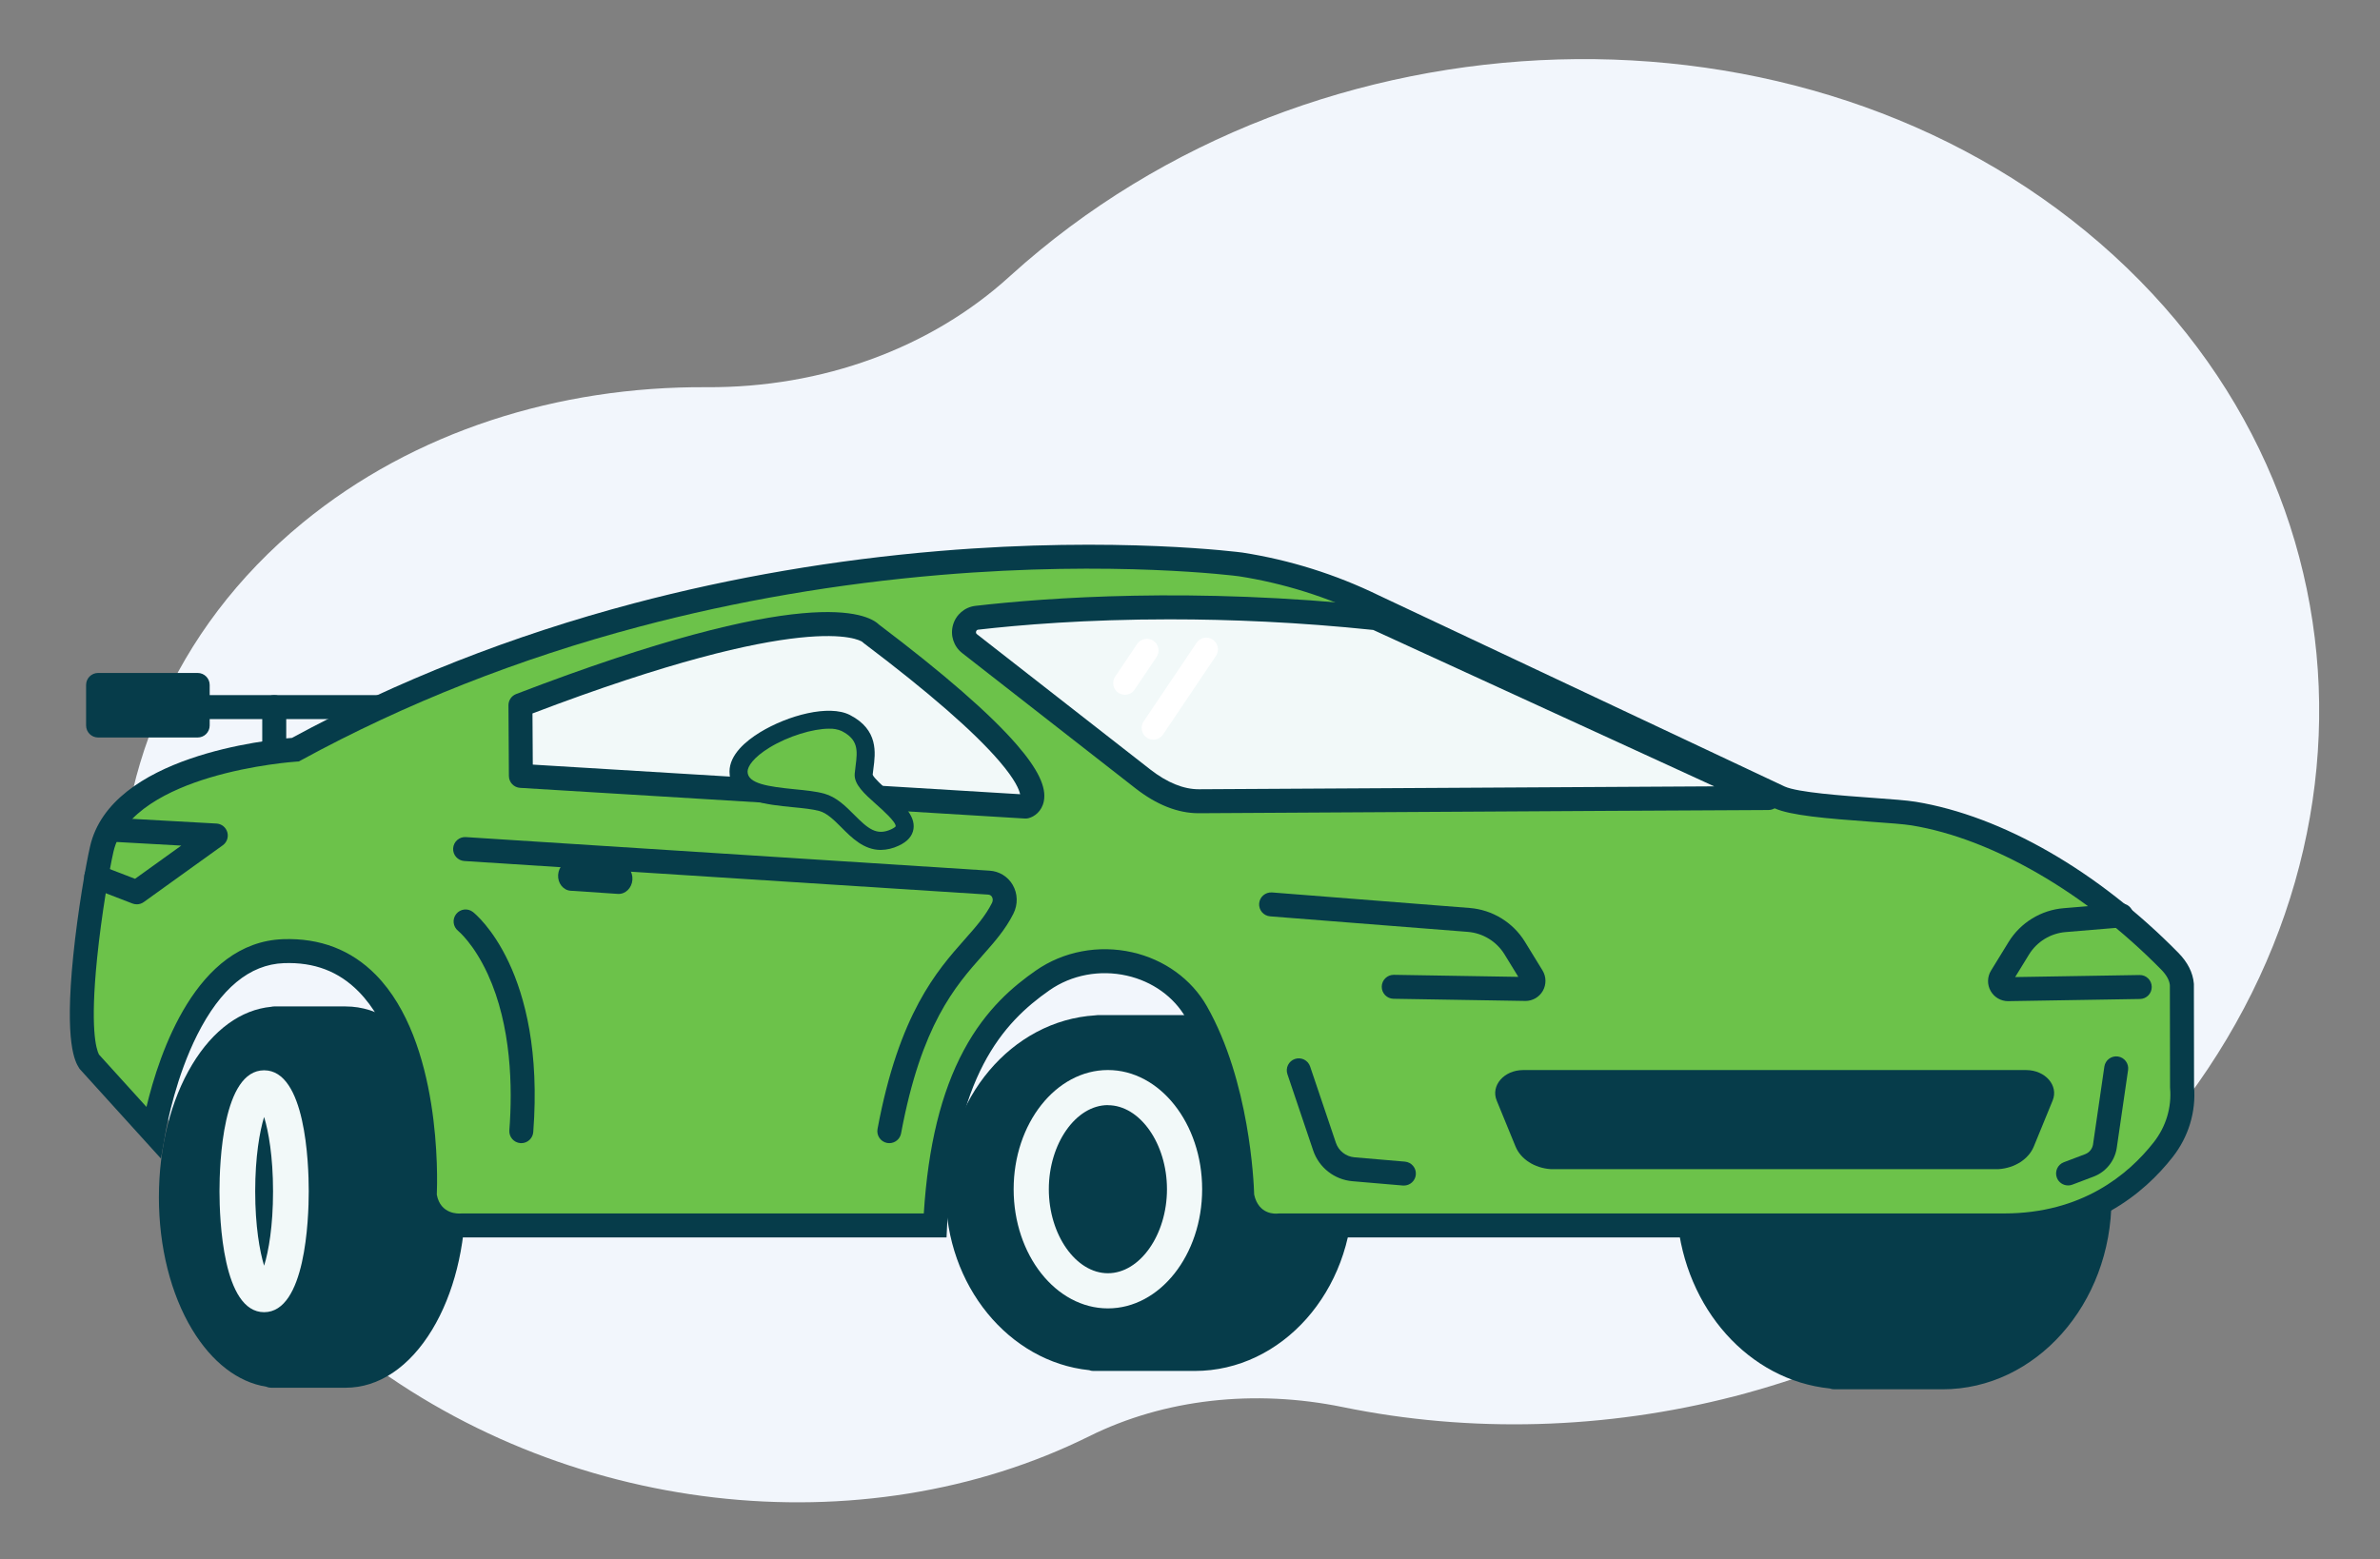 <svg width="325" height="213" viewBox="0 0 325 213" fill="none" xmlns="http://www.w3.org/2000/svg">
<rect x="0" y="0" width="325" height="213" fill="#808080" stroke="none"/>
<path d="M138.03 37.61L137.838 37.784C127.156 47.497 112.366 52.983 96.466 52.886C76.278 52.762 56.548 58.905 41.318 71.413C5.692 100.667 8.601 152.932 47.57 183.944C76.851 207.242 117.89 211.493 148.748 196.168C159.012 191.072 171.329 189.722 183.363 192.19C218.266 199.354 257.23 190.143 285.008 165.009C326.563 127.408 327.349 68.406 286.763 33.225C246.178 -1.956 179.587 0.008 138.03 37.61Z" fill="#F2F6FC"/>
<g clip-path="url(#clip0_3_91)">
<path d="M71.068 98.217H16.548C15.644 98.217 14.91 97.483 14.91 96.579C14.91 95.675 15.644 94.942 16.548 94.942H71.068C71.972 94.942 72.706 95.675 72.706 96.579C72.706 97.483 71.972 98.217 71.068 98.217Z" fill="#063C4A"/>
<path d="M37.449 109.048C36.545 109.048 35.811 108.315 35.811 107.411V96.579C35.811 95.675 36.545 94.942 37.449 94.942C38.353 94.942 39.087 95.675 39.087 96.579V107.411C39.087 108.315 38.353 109.048 37.449 109.048Z" fill="#063C4A"/>
<path d="M148.737 187.148C148.915 187.218 149.103 187.255 149.293 187.255H163.145C175.046 187.255 184.73 176.353 184.73 162.952C184.73 149.551 175.05 138.651 163.145 138.651H149.88C149.766 138.651 149.651 138.663 149.54 138.686C138.191 139.39 129.147 150.004 129.147 162.952C129.147 175.597 137.771 186.013 148.737 187.148Z" fill="#063C4A"/>
<path d="M138.418 162.432C138.418 153.454 144.194 146.153 151.291 146.153C158.388 146.153 164.159 153.458 164.159 162.432C164.159 171.406 158.388 178.71 151.291 178.71C144.194 178.71 138.418 171.41 138.418 162.432ZM151.291 150.944C146.915 150.944 143.222 156.211 143.222 162.432C143.222 168.652 146.921 173.908 151.291 173.908C155.662 173.908 159.355 168.652 159.355 162.432C159.355 156.211 155.66 150.956 151.291 150.956V150.944Z" fill="#F2F9F9"/>
<path d="M229.035 166.346C230.124 178.797 238.849 188.519 249.874 189.65C250.064 189.724 250.268 189.761 250.472 189.761H265.267C277.979 189.761 288.33 178.113 288.33 163.798C288.33 163.569 288.282 163.344 288.191 163.132C287.826 162.287 286.843 161.9 285.998 162.268C283.32 163.423 280.1 164.149 275.867 164.534H230.698C230.229 164.538 229.782 164.74 229.47 165.09C229.157 165.43 228.999 165.885 229.033 166.346H229.035Z" fill="#063C4A"/>
<path d="M21.698 163.512C21.698 170.32 23.314 176.75 26.246 181.606C28.944 186.064 32.488 188.79 36.363 189.409C36.571 189.502 36.796 189.55 37.023 189.548H47.192C51.73 189.548 55.931 186.725 59.025 181.6C61.956 176.742 63.572 170.314 63.572 163.506C63.572 156.698 61.956 150.271 59.025 145.411C55.931 140.286 51.728 137.466 47.192 137.466H37.439C37.302 137.466 37.166 137.482 37.035 137.515C32.898 137.911 29.096 140.672 26.24 145.411C23.308 150.271 21.7 156.704 21.7 163.512H21.698Z" fill="#063C4A"/>
<path d="M29.972 162.709C29.972 158.834 30.411 146.189 36.066 146.189C41.721 146.189 42.16 158.834 42.16 162.709C42.16 166.583 41.705 179.229 36.066 179.229C30.427 179.229 29.972 166.583 29.972 162.709ZM36.066 152.558C35.461 154.524 34.848 157.993 34.848 162.724C34.848 167.458 35.461 170.913 36.066 172.879C36.687 170.893 37.285 167.456 37.285 162.724C37.285 157.991 36.672 154.536 36.066 152.57V152.558Z" fill="#F2F9F9"/>
<path d="M13.897 115.969C12.797 120.77 9.532 140.722 12.18 144.998L20.947 154.668C21.805 149.783 26.21 130.373 38.705 129.916C59.822 129.147 58.002 163.272 58.002 163.272C58.682 167.762 63.093 167.379 63.093 167.379H127.695C128.726 145.888 136.021 138.35 142.364 133.919C149.291 129.081 159.333 131.134 163.372 138.235C169.33 148.707 169.626 163.338 169.626 163.338C170.51 167.893 174.708 167.379 174.708 167.379H273.677C285.163 167.379 291.948 161.429 295.399 157.022C297.332 154.553 298.234 151.525 297.969 148.491L297.945 134.469C297.838 133.239 297.183 132.191 296.285 131.277C286.75 121.583 273.839 113.184 261.339 111.129C257.933 110.569 246.098 110.328 243.001 108.906L187.527 82.775C181.846 80.01 175.73 78.077 169.399 77.09C169.399 77.09 103.145 68.118 40.343 102.395C40.343 102.395 16.668 103.882 13.897 115.969Z" fill="#6CC24A"/>
<path d="M174.253 169.042C172.158 169.042 168.855 167.954 168.018 163.65L167.991 163.512V163.371C167.985 163.229 167.625 149.023 161.948 139.046C160.304 136.156 157.363 134.048 153.884 133.263C150.177 132.426 146.32 133.156 143.302 135.264C136.942 139.705 130.31 147.004 129.329 167.46L129.254 169.018H63.156C61.08 169.167 57.096 168.215 56.384 163.522L56.358 163.355L56.368 163.189C56.378 162.997 57.282 143.88 48.982 135.446C46.257 132.677 42.914 131.401 38.764 131.554C34.09 131.724 30.107 135.025 26.924 141.366C24.099 146.996 22.867 153.189 22.559 154.953L21.979 158.246L10.867 145.989L10.788 145.862C10.289 145.057 8.774 142.611 10.005 130.517C10.622 124.455 11.719 118.149 12.301 115.605C15.143 103.2 36.652 101.042 39.87 100.788C54.226 92.987 69.941 86.8 86.583 82.399C99.984 78.855 114.016 76.451 128.285 75.259C152.596 73.225 169.45 75.447 169.618 75.469L169.652 75.472C176.11 76.479 182.366 78.441 188.245 81.303L243.701 107.426C245.465 108.235 251.664 108.684 255.765 108.979C258.241 109.159 260.379 109.313 261.608 109.515C273.41 111.456 286.477 118.97 297.454 130.13C298.734 131.431 299.448 132.843 299.579 134.329L299.585 134.469L299.608 148.422C299.889 151.859 298.857 155.27 296.693 158.033C292.769 163.043 285.592 169.016 273.681 169.016H174.801C174.631 169.032 174.449 169.042 174.257 169.042H174.253ZM171.258 163.15C171.877 165.988 174.237 165.786 174.508 165.753L174.706 165.741H273.675C284.267 165.741 290.632 160.45 294.108 156.013C295.773 153.885 296.564 151.264 296.335 148.633L296.329 148.493L296.305 134.55C296.226 133.854 295.836 133.158 295.114 132.424C284.766 121.905 272.039 114.547 261.07 112.743C259.99 112.565 257.82 112.409 255.521 112.243C249.352 111.798 244.461 111.378 242.313 110.393L186.829 84.257C181.229 81.531 175.293 79.668 169.165 78.71C168.602 78.637 152.143 76.539 128.463 78.528C114.396 79.711 100.566 82.083 87.363 85.58C70.876 89.945 55.32 96.087 41.126 103.833L40.807 104.007L40.445 104.03C40.388 104.034 34.595 104.418 28.578 106.234C23.3 107.826 16.745 110.872 15.493 116.337C14.93 118.798 13.866 124.926 13.262 130.848C12.281 140.488 13.134 143.297 13.511 144.031L20.001 151.189C21.754 143.837 26.794 128.713 38.645 128.28C43.699 128.102 47.962 129.736 51.322 133.152C60.269 142.251 59.742 160.98 59.648 163.175C60.152 165.909 62.664 165.773 62.953 165.747L63.095 165.741H126.149C126.734 156.512 128.522 149.217 131.596 143.479C134.656 137.766 138.46 134.653 141.428 132.578C145.2 129.944 150.005 129.03 154.608 130.068C158.985 131.055 162.699 133.737 164.798 137.426C170.631 147.678 171.213 161.453 171.262 163.15H171.258Z" fill="#063C4A"/>
<path d="M71.128 105.977L140.046 110.166C140.046 110.166 147.701 108.257 118.929 86.533C118.929 86.533 113.731 79.937 71.068 96.326L71.128 105.979V105.977Z" fill="#F2F9F9"/>
<path d="M76.215 119.484C76.29 118.347 77.178 117.482 78.199 117.55L84.647 117.979C85.668 118.046 86.433 119.023 86.358 120.161C86.283 121.298 85.395 122.162 84.374 122.095L77.926 121.666C76.905 121.599 76.14 120.621 76.215 119.484Z" fill="#063C4A"/>
<path d="M191.708 161.933C191.661 161.933 191.615 161.933 191.568 161.927L184.675 161.338C182.212 161.126 180.11 159.477 179.318 157.135L175.802 146.717C175.513 145.86 175.972 144.931 176.828 144.642C177.685 144.353 178.614 144.812 178.903 145.668L182.42 156.086C182.794 157.194 183.789 157.975 184.954 158.074L191.847 158.664C192.747 158.741 193.415 159.534 193.338 160.434C193.265 161.286 192.549 161.931 191.708 161.931V161.933Z" fill="#063C4A"/>
<path d="M241.49 109.003C241.49 109.003 205.936 109.296 163.718 109.44C160.907 109.45 158.261 108.105 156.046 106.376L132.403 87.92C131.003 86.826 131.63 84.585 133.394 84.381C142.174 83.368 162.47 81.754 187.96 84.445L241.49 109.005V109.003Z" fill="#F2F9F9"/>
<path d="M163.667 111.076C160.842 111.076 157.941 109.929 155.039 107.664L131.396 89.207C130.231 88.298 129.737 86.792 130.136 85.368C130.536 83.948 131.74 82.921 133.206 82.751C142.904 81.634 162.933 80.154 188.13 82.813C188.306 82.831 188.48 82.878 188.641 82.953L242.17 107.514C242.868 107.834 243.25 108.595 243.088 109.347C242.926 110.099 242.263 110.635 241.496 110.639C241.163 110.639 207.825 110.809 163.726 111.076C163.704 111.076 163.685 111.076 163.663 111.076H163.667ZM159.812 84.593C148.256 84.593 139.178 85.36 133.584 86.005C133.526 86.011 133.352 86.031 133.289 86.256C133.248 86.407 133.289 86.531 133.412 86.628L157.054 105.085C159.38 106.9 161.623 107.808 163.71 107.802C195.593 107.61 221.854 107.468 234.082 107.405L187.523 86.043C177.299 84.975 167.941 84.595 159.812 84.595V84.593Z" fill="#063C4A"/>
<path d="M157.493 101.03C157.177 101.03 156.866 100.935 156.603 100.759C155.872 100.266 155.678 99.273 156.168 98.541L163.416 87.769C163.908 87.073 164.861 86.887 165.579 87.346C166.323 87.821 166.541 88.808 166.066 89.552L158.821 100.324C158.524 100.765 158.026 101.03 157.493 101.03Z" fill="white"/>
<path d="M153.611 94.9C153.294 94.9 152.984 94.805 152.721 94.629C151.989 94.136 151.795 93.144 152.286 92.412L155.282 87.957C155.775 87.225 156.768 87.032 157.499 87.522C158.231 88.013 158.425 89.008 157.935 89.74L154.936 94.194C154.639 94.635 154.143 94.9 153.611 94.9Z" fill="white"/>
<path d="M140.046 111.804C140.012 111.804 139.981 111.804 139.947 111.802L71.029 107.612C70.168 107.561 69.496 106.851 69.492 105.988L69.433 96.336C69.429 95.654 69.846 95.042 70.483 94.797C110.105 79.577 118.443 83.774 120.023 85.307C128.864 91.989 135.19 97.501 138.823 101.69C141.749 105.065 142.93 107.531 142.536 109.458C142.255 110.838 141.233 111.558 140.443 111.754C140.313 111.786 140.18 111.804 140.048 111.804H140.046ZM72.755 104.436L139.3 108.481C139.189 107.915 138.681 106.558 136.489 103.999C133.018 99.948 126.78 94.51 117.942 87.839C117.873 87.787 117.808 87.73 117.748 87.667C117.38 87.413 110.281 83.145 72.712 97.448L72.755 104.434V104.436ZM117.643 87.546C117.643 87.546 117.647 87.552 117.649 87.554C117.647 87.552 117.645 87.55 117.643 87.546Z" fill="#063C4A"/>
<path d="M121.441 156.142C121.342 156.142 121.241 156.132 121.14 156.114C120.252 155.948 119.665 155.093 119.831 154.205C122.764 138.443 127.949 132.588 131.734 128.314C133.252 126.601 134.561 125.121 135.459 123.331C135.597 123.054 135.597 122.746 135.459 122.506C135.344 122.311 135.166 122.204 134.925 122.19L63.408 117.605C62.506 117.548 61.821 116.768 61.879 115.866C61.936 114.964 62.717 114.276 63.617 114.337L135.119 118.922C136.436 118.996 137.627 119.722 138.289 120.865C138.984 122.061 139.019 123.533 138.384 124.799C137.295 126.971 135.783 128.678 134.183 130.484C130.455 134.693 125.814 139.932 123.047 154.803C122.901 155.59 122.213 156.14 121.439 156.14L121.441 156.142Z" fill="#063C4A"/>
<path d="M112.218 109.596C108.64 108.605 100.849 109.444 100.849 105.401C100.849 101.358 111.828 96.884 115.497 98.765C119.166 100.646 118.128 103.585 117.938 105.783C117.748 107.98 126.877 112.257 122.211 114.395C117.545 116.529 115.796 110.587 112.218 109.596Z" fill="#6CC24A"/>
<path d="M114.914 113.028C113.901 112.021 112.946 111.064 111.89 110.773C110.96 110.518 109.67 110.389 108.296 110.255C106.413 110.071 104.468 109.877 102.884 109.325C100.186 108.382 99.618 106.665 99.618 105.391C99.618 103.057 101.891 101.182 103.792 100.019C107.58 97.707 113.203 96.192 116.059 97.659C119.979 99.673 119.552 102.859 119.271 104.968C119.23 105.265 119.194 105.549 119.168 105.812C119.335 106.275 120.569 107.377 121.313 108.044C123.138 109.669 125.023 111.353 124.74 113.224C124.594 114.193 123.914 114.963 122.721 115.51C121.957 115.878 121.121 116.076 120.272 116.09C117.964 116.09 116.306 114.432 114.91 113.026L114.914 113.028ZM113.221 99.53C111.001 99.53 107.669 100.535 105.081 102.108C102.872 103.465 102.085 104.691 102.085 105.389C102.085 107.035 104.884 107.444 108.543 107.804C110.026 107.951 111.429 108.089 112.55 108.4C114.224 108.864 115.458 110.101 116.65 111.295C118.526 113.176 119.687 114.193 121.694 113.273C122.141 113.068 122.294 112.901 122.309 112.864C122.379 112.294 120.498 110.605 119.677 109.883C118.019 108.404 116.587 107.126 116.714 105.67C116.743 105.33 116.787 104.982 116.832 104.645C117.129 102.428 117.188 101.012 114.934 99.849C114.394 99.614 113.808 99.507 113.219 99.532L113.221 99.53Z" fill="#063C4A"/>
<path d="M276.692 146.157C279.303 146.165 281.134 148.279 280.299 150.317L277.728 156.593C277.022 158.318 275.141 159.532 272.941 159.688H211.737C209.536 159.534 207.657 158.318 206.951 156.593L204.379 150.317C203.544 148.279 205.378 146.165 207.987 146.157H276.694H276.692Z" fill="#063C4A"/>
<path d="M282.404 161.915C281.743 161.915 281.12 161.512 280.873 160.859C280.553 160.015 280.978 159.069 281.822 158.749L284.736 157.645C285.29 157.435 285.697 156.945 285.806 156.363L287.359 145.688C287.489 144.794 288.32 144.175 289.214 144.304C290.108 144.434 290.729 145.265 290.599 146.159L289.042 156.86C289.04 156.874 289.038 156.889 289.034 156.903C288.735 158.628 287.533 160.086 285.897 160.707L282.984 161.811C282.792 161.884 282.596 161.917 282.404 161.917V161.915Z" fill="#063C4A"/>
<path d="M26.995 93.555H13.395V99.095H26.995V93.555Z" fill="#063C4A"/>
<path d="M26.993 100.733H13.395C12.491 100.733 11.757 99.999 11.757 99.095V93.555C11.757 92.651 12.491 91.917 13.395 91.917H26.995C27.899 91.917 28.633 92.651 28.633 93.555V99.095C28.633 99.999 27.899 100.733 26.995 100.733H26.993ZM15.031 97.46H25.358V95.193H15.031V97.46Z" fill="#063C4A"/>
<path d="M208.298 136.716C208.282 136.716 208.268 136.716 208.252 136.716L190.294 136.421C189.39 136.408 188.67 135.662 188.684 134.758C188.698 133.864 189.43 133.148 190.32 133.148C190.33 133.148 190.338 133.148 190.347 133.148L207.334 133.427L205.447 130.353C204.365 128.591 202.49 127.442 200.429 127.281L173.446 125.161C172.544 125.09 171.871 124.302 171.943 123.401C172.014 122.499 172.805 121.832 173.703 121.897L200.688 124.018C203.79 124.261 206.614 125.99 208.24 128.642L210.635 132.545C211.16 133.397 211.175 134.467 210.681 135.338C210.192 136.194 209.283 136.72 208.299 136.72L208.298 136.716Z" fill="#063C4A"/>
<path d="M274.219 136.748C273.236 136.748 272.326 136.222 271.838 135.365C271.341 134.495 271.359 133.427 271.883 132.572L274.278 128.67C275.906 126.017 278.729 124.291 281.83 124.045L289.54 123.402C290.438 123.325 291.232 123.998 291.307 124.898C291.382 125.798 290.711 126.589 289.811 126.664L282.093 127.307C280.024 127.469 278.149 128.618 277.067 130.381L275.18 133.455L292.167 133.176C293.071 133.154 293.817 133.882 293.831 134.786C293.845 135.69 293.125 136.435 292.221 136.449L274.263 136.744C274.247 136.744 274.233 136.744 274.217 136.744L274.219 136.748Z" fill="#063C4A"/>
<path d="M71.189 156.14C71.147 156.14 71.106 156.14 71.062 156.136C70.16 156.067 69.486 155.281 69.555 154.379C69.998 148.556 69.848 140.136 66.618 133.081C64.703 128.899 62.577 127.157 62.555 127.139C61.855 126.575 61.736 125.547 62.296 124.842C62.856 124.138 63.874 124.014 64.582 124.568C64.988 124.886 74.496 132.6 72.819 154.627C72.754 155.485 72.035 156.14 71.189 156.14Z" fill="#063C4A"/>
<path d="M18.676 123.517C18.478 123.517 18.278 123.482 18.088 123.408L12.556 121.276C11.711 120.952 11.292 120.004 11.617 119.16C11.941 118.315 12.888 117.896 13.733 118.22L18.441 120.034L24.752 115.497L15.068 114.957C14.166 114.907 13.474 114.134 13.525 113.232C13.575 112.33 14.35 111.638 15.25 111.689L29.561 112.486C30.253 112.526 30.846 112.996 31.04 113.663C31.234 114.33 30.989 115.046 30.425 115.451L19.631 123.211C19.349 123.414 19.014 123.519 18.676 123.519V123.517Z" fill="#063C4A"/>
</g>
<defs>
<clipPath id="clip0_3_91">
<rect width="321" height="115.489" fill="white" transform="translate(0 74.4)"/>
</clipPath>
</defs>
</svg>
